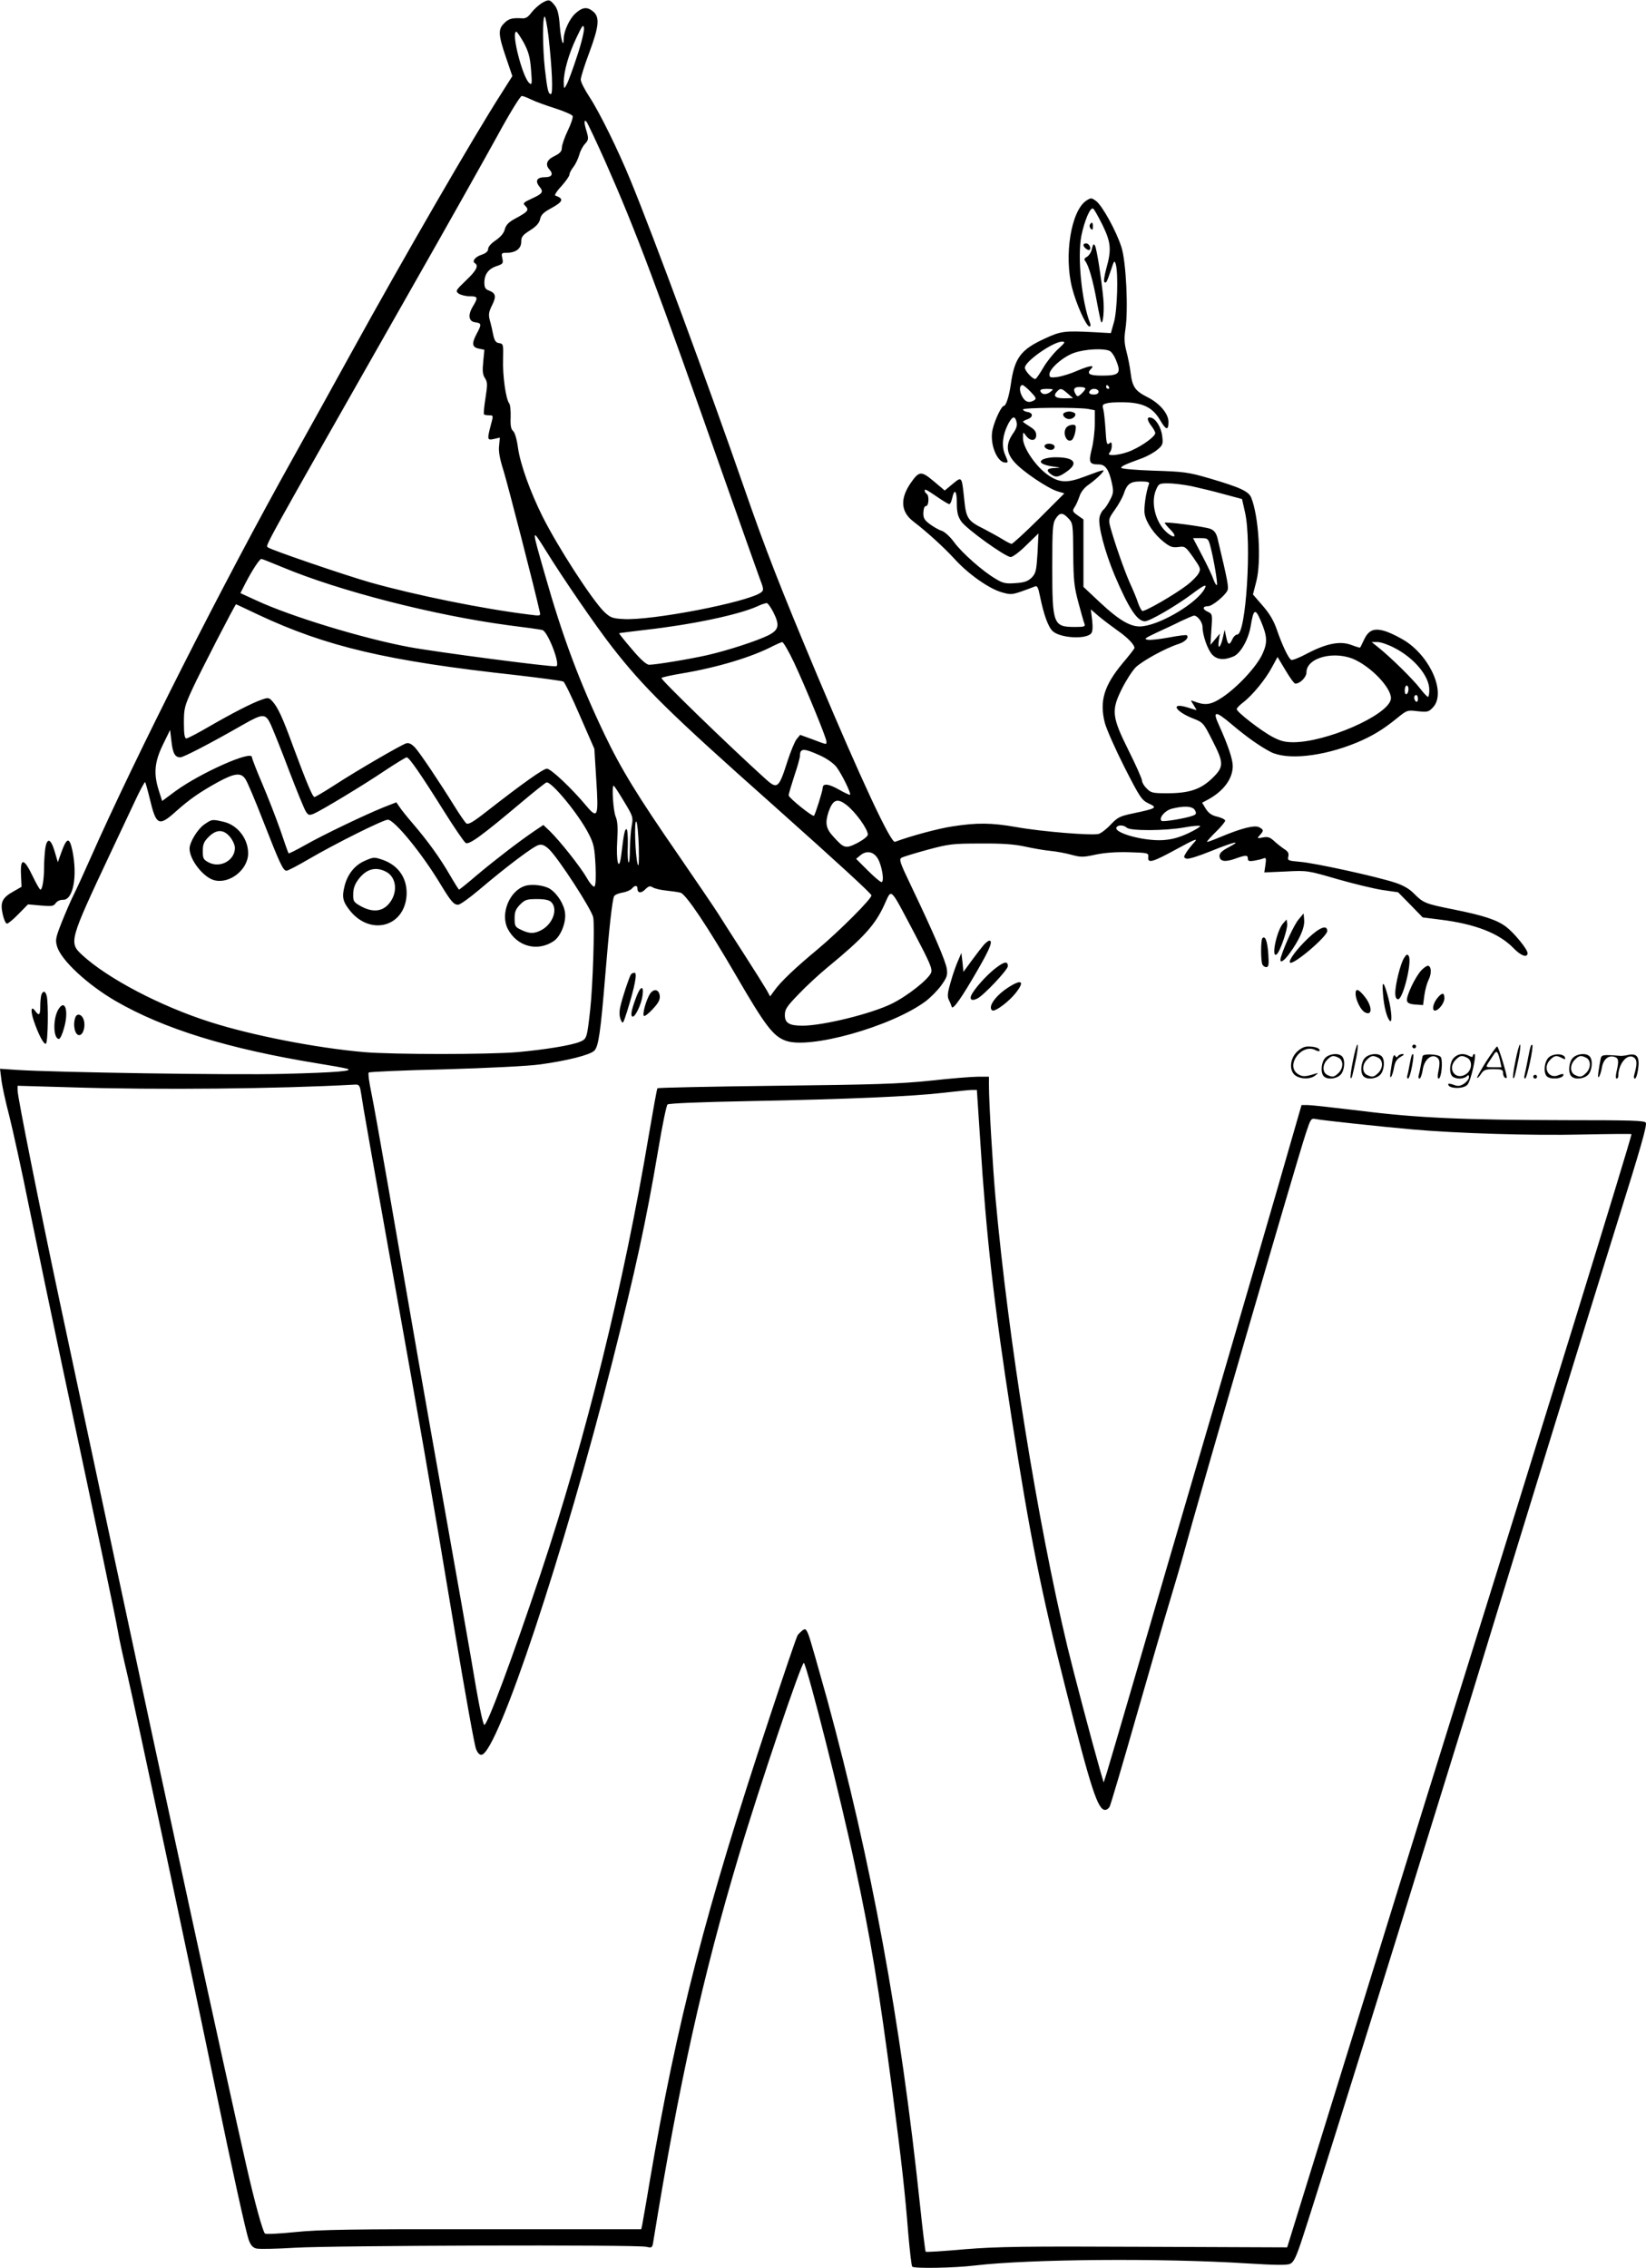 <svg version="1.0" xmlns="http://www.w3.org/2000/svg"
 width="870" height="1199" viewBox="0 0 870.972 1199.958"
 preserveAspectRatio="xMidYMid meet">
<g transform="translate(-0.697,1200.592) scale(0.1,-0.1)"
fill="#000000" stroke="none">
<path d="M2873 11991 c-17 -11 -42 -34 -55 -51 -16 -22 -30 -31 -48 -29 -54 3
-72 -2 -95 -26 -33 -32 -32 -60 9 -180 l34 -100 -57 -90 c-143 -222 -525 -883
-793 -1370 -91 -165 -230 -417 -310 -560 -371 -664 -835 -1582 -1073 -2120
-34 -77 -73 -162 -87 -190 -14 -27 -42 -92 -63 -144 -34 -86 -36 -97 -26 -132
22 -73 160 -201 309 -288 256 -148 594 -253 1072 -331 69 -11 136 -23 150 -27
49 -12 -49 -21 -335 -28 -263 -7 -1213 8 -1409 21 l-89 6 7 -55 c3 -31 22
-118 42 -194 19 -76 67 -293 105 -483 39 -190 117 -565 174 -835 199 -933 284
-1340 296 -1410 6 -38 29 -142 50 -230 37 -156 349 -1622 468 -2200 86 -416
158 -744 174 -790 10 -28 21 -41 40 -46 15 -4 107 -2 205 4 195 12 1806 17
1859 5 31 -7 32 -6 38 35 134 825 260 1396 452 2037 107 360 335 1034 344
1018 24 -44 195 -718 268 -1063 86 -400 127 -649 200 -1205 49 -374 67 -536
84 -752 8 -92 17 -171 21 -175 11 -11 224 -7 331 6 287 34 986 40 1443 11 145
-9 210 -10 226 -2 19 9 33 37 69 149 47 142 313 992 501 1598 58 187 168 545
246 795 78 250 179 579 225 730 120 394 602 1960 695 2255 117 373 152 495
146 511 -4 12 -73 14 -423 14 -541 1 -791 12 -1090 50 -134 16 -258 30 -276
30 l-33 0 -77 -267 c-42 -148 -214 -738 -382 -1313 -169 -575 -362 -1238 -431
-1475 -69 -236 -132 -452 -141 -480 l-16 -50 -19 65 c-44 154 -142 525 -173
654 -159 666 -312 1621 -380 2371 -15 169 -35 507 -35 598 l0 47 -58 0 c-31 0
-145 -9 -252 -21 -164 -17 -293 -21 -817 -27 -342 -4 -624 -10 -627 -13 -3 -2
-23 -115 -46 -249 -132 -788 -333 -1603 -574 -2325 -144 -430 -279 -795 -296
-795 -8 0 -32 120 -70 350 -12 69 -72 413 -135 765 -114 639 -172 973 -304
1735 -39 223 -79 448 -90 500 -11 52 -17 98 -13 102 4 4 185 12 402 17 233 7
440 17 505 26 140 19 265 50 287 73 22 22 33 97 58 402 20 243 36 389 46 414
3 8 22 16 43 20 21 3 44 13 51 21 16 19 30 19 30 1 0 -25 19 -27 41 -5 18 18
26 20 40 11 9 -6 41 -14 71 -17 29 -3 63 -8 75 -11 28 -5 144 -179 298 -444
151 -260 193 -315 258 -339 125 -48 557 73 739 206 26 19 64 57 84 84 31 43
36 56 31 89 -5 40 -71 193 -190 442 -59 123 -64 139 -49 147 9 5 71 24 137 42
112 30 131 33 280 33 116 1 180 -4 235 -16 41 -9 102 -20 135 -23 33 -3 84
-13 113 -21 48 -13 61 -13 125 1 48 10 108 15 177 13 102 -3 105 -4 103 -25
-4 -36 21 -29 151 42 95 52 114 59 94 37 -14 -15 -33 -39 -43 -54 -16 -26 -16
-28 0 -34 9 -4 64 13 130 40 124 50 168 60 93 20 -33 -17 -48 -31 -48 -45 0
-29 27 -35 81 -16 58 21 69 21 69 1 0 -13 7 -15 33 -11 17 3 39 8 49 12 14 6
16 1 11 -34 l-6 -40 114 5 c113 6 116 5 271 -40 87 -25 195 -51 240 -58 l83
-12 65 -66 65 -67 95 -12 c184 -23 309 -72 385 -150 39 -41 75 -54 75 -27 0
20 -70 106 -113 139 -49 37 -119 60 -278 92 -150 30 -160 34 -210 84 -24 25
-57 44 -100 58 -97 32 -425 104 -502 110 -65 6 -68 7 -63 28 4 17 -1 27 -22
40 -15 10 -39 29 -54 43 -22 20 -33 23 -59 18 -31 -6 -31 -5 -16 12 22 24 21
29 -3 42 -24 13 -94 -5 -204 -51 -38 -16 -70 -28 -72 -26 -2 2 19 25 46 52 28
27 50 54 50 60 0 6 -18 15 -41 21 -29 6 -46 18 -61 41 l-20 33 32 17 c82 45
130 110 130 177 0 36 -25 111 -74 219 -34 74 -18 75 67 3 80 -68 150 -117 207
-147 87 -45 277 -25 456 49 81 34 138 68 213 129 53 43 55 44 110 37 52 -5 58
-4 81 21 68 73 -9 259 -144 349 -28 18 -73 41 -101 51 -64 22 -95 11 -120 -42
-10 -21 -19 -40 -21 -42 -1 -2 -23 5 -47 14 -59 22 -131 8 -234 -46 -41 -22
-79 -37 -84 -33 -15 9 -49 82 -75 158 -17 49 -39 87 -76 129 l-51 59 18 70
c27 106 13 342 -27 442 -14 34 -57 54 -223 103 -110 32 -134 35 -292 40 -95 3
-173 10 -173 15 0 9 20 18 113 52 26 10 62 30 78 44 28 23 31 30 26 70 -5 48
-34 95 -61 100 -22 5 -20 -14 4 -45 11 -14 20 -31 20 -37 0 -17 -63 -64 -123
-91 -55 -26 -141 -35 -119 -13 7 7 12 23 12 36 0 20 -3 22 -14 13 -12 -10 -15
2 -19 71 -3 46 -8 95 -12 110 -7 25 -4 27 30 34 20 3 67 4 105 2 84 -6 130
-32 166 -94 31 -53 44 -56 44 -9 0 43 -45 97 -109 130 -66 33 -82 54 -91 127
-4 35 -15 88 -23 118 -11 43 -12 69 -5 115 16 100 4 359 -21 435 -27 85 -101
219 -134 244 -25 18 -27 18 -52 2 -80 -53 -119 -289 -75 -462 22 -86 75 -204
92 -204 6 0 7 8 3 18 -44 112 -68 350 -46 462 16 79 47 153 62 144 6 -3 28
-43 50 -87 45 -93 48 -130 20 -230 -10 -37 -15 -70 -10 -72 10 -7 12 -2 35 65
16 49 18 52 25 30 14 -49 8 -243 -9 -305 l-17 -60 -90 5 c-154 8 -174 6 -260
-34 -128 -59 -160 -102 -180 -246 -9 -61 -25 -110 -36 -110 -12 0 -46 -69 -59
-122 -19 -72 21 -178 67 -178 16 0 16 0 -3 45 -18 44 -12 100 17 158 23 43 36
47 45 12 5 -19 -1 -36 -20 -63 -38 -56 -35 -102 11 -152 44 -49 174 -136 225
-152 l37 -11 -134 -134 c-74 -73 -139 -133 -145 -133 -6 0 -27 11 -48 24 -21
13 -65 37 -97 54 -87 43 -96 56 -106 159 -13 122 -12 120 -61 80 l-42 -35 -58
49 c-67 56 -77 55 -122 -9 -57 -83 -53 -152 13 -203 73 -56 163 -138 217 -197
72 -80 182 -158 250 -178 48 -14 56 -13 106 4 29 10 60 22 70 26 13 6 18 -2
28 -51 20 -98 43 -162 67 -185 40 -37 176 -45 204 -12 8 10 9 34 5 71 l-7 56
43 -37 c24 -20 69 -54 100 -76 52 -36 88 -74 88 -91 0 -4 -28 -40 -62 -80 -99
-119 -124 -201 -95 -316 9 -34 56 -140 104 -235 82 -161 91 -174 128 -192 48
-22 43 -26 -80 -52 -72 -15 -84 -21 -120 -59 -22 -24 -51 -46 -64 -50 -33 -10
-303 12 -436 36 -131 23 -207 24 -336 4 -76 -11 -226 -52 -306 -82 -22 -9
-181 333 -410 877 -199 474 -275 669 -388 995 -182 525 -479 1331 -601 1627
-66 162 -166 364 -218 443 -25 38 -46 79 -46 91 0 13 20 77 45 143 53 143 57
190 18 220 -30 24 -55 21 -92 -13 -30 -27 -60 -92 -61 -130 0 -58 -15 -12 -21
65 -4 57 -11 87 -25 106 -27 35 -33 36 -71 14z m36 -173 c20 -177 25 -308 13
-308 -14 0 -19 22 -32 135 -12 111 -13 275 -1 275 4 0 13 -46 20 -102z m151
-109 c-22 -68 -47 -135 -55 -149 -14 -25 -14 -25 -15 14 0 56 27 151 68 236
30 64 36 71 39 49 2 -15 -14 -82 -37 -150z m-281 72 c25 -48 33 -76 38 -143 6
-74 5 -82 -9 -70 -36 29 -98 272 -69 272 4 0 22 -27 40 -59z m39 -300 c20 -10
77 -31 125 -46 49 -16 91 -34 94 -41 3 -8 -9 -43 -26 -78 -17 -36 -31 -76 -31
-90 0 -18 -9 -29 -37 -43 -43 -20 -53 -46 -28 -73 21 -24 12 -40 -24 -40 -42
0 -54 -18 -31 -48 25 -30 20 -38 -41 -66 -45 -21 -47 -24 -31 -39 20 -21 12
-30 -55 -66 -35 -19 -49 -34 -55 -57 -5 -20 -22 -40 -48 -58 -23 -15 -40 -34
-40 -45 0 -13 -11 -23 -34 -31 -35 -11 -53 -35 -36 -45 21 -13 8 -39 -47 -91
-55 -53 -57 -56 -39 -70 11 -7 37 -14 58 -14 44 0 46 -6 17 -54 -28 -47 -22
-80 14 -84 32 -4 33 -11 7 -59 -28 -53 -26 -72 10 -80 l30 -6 -6 -63 c-5 -49
-3 -69 9 -87 14 -22 14 -34 3 -105 -7 -45 -11 -84 -8 -87 3 -3 15 -5 28 -5 22
0 22 -1 8 -52 -20 -77 -19 -81 17 -73 l31 7 -4 -43 c-4 -31 4 -71 24 -134 21
-68 163 -618 192 -749 4 -17 0 -18 -52 -11 -247 30 -606 103 -847 171 -139 40
-525 172 -540 185 -13 13 -54 -61 747 1349 196 344 406 718 469 833 62 114
119 207 127 207 7 0 29 -9 50 -19z m393 -331 c161 -364 270 -654 634 -1690 84
-239 165 -466 179 -505 25 -66 26 -70 9 -83 -71 -51 -581 -150 -729 -140 -57
3 -68 8 -100 38 -64 63 -245 342 -327 506 -64 129 -116 272 -129 361 -6 46
-17 83 -26 90 -11 9 -15 29 -13 73 1 34 -2 67 -8 74 -17 21 -35 145 -32 233 2
78 1 82 -21 85 -17 2 -24 12 -31 43 -4 22 -12 57 -18 77 -8 31 -6 44 11 79 24
47 21 65 -15 79 -20 7 -25 16 -25 43 0 43 22 73 66 87 32 11 35 14 29 41 -6
27 -4 29 22 29 49 0 78 22 78 58 0 26 7 36 47 61 32 20 48 38 53 59 4 22 18
36 55 56 68 37 73 52 25 69 -5 2 9 25 33 50 23 26 42 53 42 60 0 8 9 26 21 41
11 14 25 43 31 64 5 20 19 47 31 59 18 20 19 27 9 62 -15 48 -16 69 -2 55 5
-5 51 -102 101 -214z m2392 -992 c-25 -24 -59 -67 -75 -95 -17 -29 -35 -56
-41 -60 -11 -7 -57 41 -57 59 0 33 148 137 197 138 19 0 16 -6 -24 -42z m277
-8 c10 -5 26 -30 35 -55 25 -63 13 -75 -76 -75 -70 0 -85 10 -57 38 20 20 -14
14 -77 -13 -31 -14 -77 -28 -101 -32 -39 -5 -44 -3 -44 14 0 30 73 94 132 114
58 20 158 25 188 9z m-420 -215 c29 -30 32 -37 20 -45 -27 -17 -49 -10 -65 21
-16 30 -14 59 3 59 4 0 24 -16 42 -35z m415 25 c3 -5 1 -10 -4 -10 -6 0 -11 5
-11 10 0 6 2 10 4 10 3 0 8 -4 11 -10z m-125 -8 c0 -5 -9 -17 -21 -28 -17 -16
-22 -16 -29 -4 -17 27 -11 40 20 40 17 0 30 -4 30 -8z m-185 -18 c-22 -17 -46
-15 -53 4 -2 8 8 12 35 12 36 -1 37 -1 18 -16z m92 -9 l28 -24 -47 -1 c-49 0
-61 13 -36 38 17 17 23 15 55 -13z m163 10 c0 -9 -9 -15 -25 -15 -24 0 -32 10
-18 23 12 13 43 7 43 -8z m-57 -91 l37 -7 0 -70 c0 -39 -7 -100 -16 -135 -18
-72 -13 -82 38 -82 34 0 53 -28 68 -97 10 -45 9 -56 -9 -90 -11 -22 -26 -45
-35 -52 -8 -7 -18 -25 -21 -41 -9 -41 27 -179 79 -304 74 -175 120 -246 161
-246 25 0 163 80 250 145 64 48 81 55 66 27 -39 -73 -221 -184 -325 -198 -60
-9 -122 26 -232 129 l-84 79 0 178 0 179 -30 21 c-28 20 -30 24 -17 44 8 11
19 37 26 57 7 23 26 47 50 63 21 15 49 39 62 53 28 31 26 30 -84 -11 -92 -35
-133 -34 -193 7 -64 43 -134 145 -134 195 0 36 0 36 16 14 22 -31 54 -29 54 3
0 19 -10 31 -35 46 -19 12 -35 23 -35 25 0 3 12 9 26 14 30 12 27 34 -4 38
-12 2 -22 8 -22 13 0 10 283 12 343 3z m324 -396 c-16 -42 -29 -131 -23 -161
8 -45 51 -108 101 -147 33 -26 46 -31 77 -27 35 5 38 3 79 -55 39 -56 41 -61
28 -85 -8 -14 -34 -41 -59 -60 -67 -52 -229 -145 -239 -138 -5 3 -15 22 -22
42 -6 20 -26 68 -44 107 -30 68 -82 217 -104 299 -9 36 -7 42 25 87 19 26 39
63 46 81 18 56 35 69 91 69 35 0 48 -4 44 -12z m225 -13 c40 -9 117 -27 170
-42 l97 -26 16 -71 c36 -157 5 -646 -41 -646 -8 0 -20 -11 -26 -25 -16 -35
-24 -31 -33 13 l-8 37 -9 -40 c-12 -54 -29 -69 -22 -19 l6 39 -25 -30 -25 -30
5 82 c6 81 5 82 -20 94 -29 13 -27 29 3 29 21 0 85 52 101 81 9 18 4 45 -52
280 -7 26 -17 40 -37 48 -30 12 -242 40 -242 32 0 -3 14 -20 32 -38 38 -39 16
-47 -25 -9 -56 52 -81 153 -54 219 15 36 18 37 66 37 27 0 83 -7 123 -15z
m-1338 -62 c26 -18 52 -33 56 -33 5 0 11 13 15 30 12 55 25 43 25 -23 0 -50 5
-71 23 -98 27 -40 233 -188 262 -189 11 0 48 28 83 63 l64 62 -5 -104 c-6 -94
-9 -107 -31 -130 -20 -19 -38 -26 -85 -29 -52 -4 -67 -1 -106 23 -67 39 -177
136 -219 193 -21 29 -49 55 -66 61 -17 5 -45 22 -64 36 -28 21 -34 32 -33 60
1 22 6 35 14 35 15 0 18 56 3 65 -5 3 -10 11 -10 16 0 11 5 9 74 -38z m687
-109 c23 -25 24 -31 25 -187 1 -140 5 -175 27 -257 14 -52 28 -103 32 -112 6
-16 0 -18 -50 -18 -115 0 -120 14 -120 315 0 204 2 234 18 258 22 34 37 34 68
1z m-2765 -171 c87 -141 262 -396 349 -508 169 -217 302 -348 851 -836 351
-313 517 -466 522 -479 5 -15 -170 -190 -286 -287 -117 -97 -196 -172 -228
-218 l-22 -30 -18 33 c-11 19 -66 107 -124 197 -58 89 -117 183 -133 208 -15
24 -110 164 -211 311 -215 311 -302 453 -390 637 -134 281 -222 517 -315 844
-73 254 -73 253 5 128z m3514 30 c18 -66 42 -205 36 -211 -3 -3 -11 10 -18 29
-6 19 -33 76 -60 127 l-48 92 40 0 c37 0 40 -2 50 -37z m-4908 -117 c301 -126
800 -254 1195 -307 87 -11 168 -22 179 -25 29 -5 99 -187 74 -192 -25 -5 -635
75 -780 102 -245 46 -626 162 -808 247 l-83 38 27 53 c33 64 74 128 84 128 4
0 54 -20 112 -44z m2596 -236 c36 -71 31 -95 -25 -124 -61 -30 -214 -80 -323
-105 -92 -21 -274 -51 -308 -51 -14 0 -45 27 -91 82 -39 45 -69 83 -68 85 2 1
66 9 142 18 248 28 491 80 589 124 22 11 46 18 51 17 6 -1 20 -22 33 -46z
m-2727 -14 c362 -170 683 -246 1369 -321 129 -15 240 -30 248 -34 7 -4 47 -86
88 -182 l76 -174 10 -163 c13 -198 8 -211 -54 -137 -75 90 -186 195 -207 195
-19 0 -125 -75 -316 -224 -75 -59 -101 -74 -111 -65 -7 6 -34 45 -60 87 -82
132 -185 286 -212 315 -19 19 -32 25 -46 21 -28 -9 -259 -143 -379 -221 -54
-35 -102 -63 -106 -63 -10 0 -41 74 -112 265 -57 157 -82 210 -111 242 -18 20
-23 20 -57 8 -52 -18 -158 -73 -281 -144 -58 -34 -111 -61 -117 -61 -9 0 -13
23 -13 82 0 76 3 89 46 182 38 83 225 446 230 446 1 0 52 -24 115 -54z m5307
-33 c35 -83 37 -115 9 -176 -30 -66 -129 -173 -210 -228 -63 -42 -92 -46 -154
-22 -17 7 -17 6 0 -20 9 -15 16 -27 15 -27 -2 0 -24 7 -50 15 -91 27 -62 -23
34 -60 51 -20 54 -24 100 -115 62 -121 62 -140 -1 -201 -61 -59 -122 -79 -238
-79 -76 0 -86 2 -108 25 -14 13 -25 32 -25 41 0 10 -32 82 -71 160 -89 179
-93 212 -35 328 21 42 53 92 72 112 35 34 156 101 227 124 35 11 57 34 44 46
-2 3 -44 -2 -91 -11 -48 -9 -99 -15 -114 -13 -24 4 -18 8 43 37 39 18 98 45
131 62 34 16 65 29 69 29 19 0 45 -35 45 -60 0 -43 27 -120 51 -146 26 -28 63
-31 113 -10 37 16 79 89 91 161 15 91 24 96 53 28z m-2470 -220 c60 -128 172
-400 172 -419 0 -18 4 -18 -73 11 l-66 24 -19 -23 c-10 -13 -31 -64 -47 -113
-48 -150 -54 -155 -122 -93 -190 172 -553 524 -546 530 4 4 53 15 108 24 190
32 372 87 484 146 20 10 41 19 47 20 6 0 34 -48 62 -107z m3178 76 c105 -54
184 -150 184 -221 0 -21 -3 -38 -7 -38 -5 1 -24 21 -43 46 -38 49 -151 160
-215 212 l-40 32 32 0 c17 0 57 -14 89 -31z m-204 -65 c98 -49 196 -161 184
-209 -21 -85 -342 -225 -516 -225 -44 0 -70 7 -109 28 -61 32 -191 133 -190
147 0 6 15 21 33 35 49 37 119 122 153 186 l30 55 42 -70 c23 -39 46 -71 52
-71 25 0 59 34 59 60 0 80 155 118 262 64z m278 -153 c0 -11 -4 -23 -10 -26
-6 -4 -10 5 -10 19 0 14 5 26 10 26 6 0 10 -9 10 -19z m50 -52 c0 -11 -4 -17
-10 -14 -5 3 -10 13 -10 21 0 8 5 14 10 14 6 0 10 -9 10 -21z m-6070 -136 c12
-27 56 -135 96 -242 41 -107 81 -205 89 -217 13 -21 18 -22 43 -12 43 19 267
154 379 230 56 37 107 68 112 68 13 0 75 -90 196 -283 55 -88 107 -164 116
-170 18 -11 83 36 299 218 63 53 121 99 128 102 24 10 172 -169 224 -272 27
-52 31 -73 36 -166 3 -68 1 -108 -6 -113 -5 -3 -24 17 -40 46 -34 59 -142 195
-195 247 l-35 33 -49 -33 c-78 -53 -202 -148 -301 -231 -50 -43 -94 -78 -96
-78 -2 0 -24 35 -49 78 -52 90 -117 180 -196 272 -31 36 -63 76 -71 89 l-16
23 -69 -27 c-103 -42 -318 -145 -413 -199 -46 -26 -86 -46 -88 -44 -2 2 -22
58 -44 124 -23 65 -66 176 -96 246 -30 70 -54 132 -54 139 0 38 -272 -83 -405
-180 l-70 -52 -17 53 c-29 90 -24 152 20 243 l39 80 7 -59 c7 -65 19 -86 47
-86 17 0 163 76 334 174 104 59 117 59 145 -1z m2904 -162 c38 -17 73 -42 89
-62 28 -37 79 -141 72 -147 -2 -2 -29 10 -60 28 -55 31 -85 34 -85 7 0 -14
-39 -139 -46 -146 -7 -7 -133 94 -134 108 0 7 14 53 30 103 17 49 30 97 30
107 0 40 20 40 104 2z m-3038 -127 c10 -14 52 -114 94 -222 87 -223 105 -262
123 -262 7 0 59 27 117 61 142 83 395 209 419 209 35 0 183 -181 281 -345 53
-87 68 -105 91 -105 10 0 59 35 110 78 141 120 289 232 316 238 18 5 32 -1 55
-22 50 -48 226 -319 234 -361 8 -45 -2 -361 -16 -488 -17 -152 -18 -155 -54
-170 -44 -19 -187 -42 -331 -55 -155 -13 -655 -13 -810 0 -255 22 -597 89
-818 160 -263 84 -540 230 -674 353 -73 67 -70 75 147 537 43 91 101 214 129
274 28 60 53 107 56 105 2 -3 13 -41 24 -86 34 -144 48 -151 139 -69 74 66
128 103 224 156 87 47 121 51 144 14z m2002 -116 c48 -79 50 -85 42 -128 -5
-25 -9 -81 -10 -124 0 -44 -3 -76 -7 -72 -4 3 -6 45 -4 91 1 49 -2 85 -7 85
-9 0 -14 -21 -28 -139 -12 -92 -28 -32 -21 78 4 70 2 104 -9 129 -12 31 -21
162 -10 162 3 0 27 -37 54 -82z m1178 -20 c48 -37 114 -129 113 -157 0 -9 -25
-28 -55 -44 -63 -32 -71 -29 -127 33 -40 43 -45 72 -26 131 23 66 46 75 95 37z
m1844 -28 c9 -17 7 -22 -12 -29 -38 -14 -158 -34 -165 -27 -15 15 17 54 54 64
66 17 111 14 123 -8z m-2943 -192 c2 -84 0 -114 -6 -93 -13 44 -19 237 -7 225
5 -5 11 -65 13 -132z m2582 100 c17 -18 204 -17 304 1 42 8 80 11 84 8 3 -4
-25 -21 -63 -39 -50 -23 -87 -33 -134 -36 -102 -6 -263 39 -245 68 9 14 39 12
54 -2z m-1317 -164 c22 -38 36 -124 19 -124 -6 0 -39 28 -73 62 l-61 61 23 19
c33 27 70 19 92 -18z m193 -394 c82 -156 96 -188 89 -209 -13 -35 -125 -124
-209 -165 -108 -53 -363 -116 -472 -116 -70 0 -93 14 -93 56 0 31 10 46 73
111 39 41 108 105 152 141 192 158 252 224 301 331 41 88 25 104 159 -149z
m-2931 -827 c3 -16 10 -59 16 -98 6 -38 69 -394 140 -790 153 -853 218 -1225
346 -1995 53 -316 102 -590 110 -608 9 -22 19 -32 30 -30 86 16 439 1080 692
2083 121 479 178 740 242 1119 21 126 43 233 49 239 6 6 172 13 438 18 528 10
860 25 1023 44 69 8 137 15 151 15 l25 0 18 -272 c32 -503 71 -854 166 -1465
96 -618 157 -924 285 -1428 135 -536 171 -645 210 -645 8 0 19 8 24 18 5 10
69 225 141 478 72 252 152 527 177 609 25 83 58 195 73 250 85 313 592 2058
646 2223 26 79 28 83 53 78 33 -7 362 -42 511 -55 240 -21 632 -33 893 -27
147 3 267 4 267 2 0 -19 -513 -1682 -915 -2966 -68 -217 -262 -840 -430 -1385
-169 -545 -345 -1114 -392 -1265 l-85 -275 -752 3 c-644 3 -780 1 -954 -13
-111 -10 -205 -16 -207 -13 -2 2 -16 114 -30 248 -103 979 -257 1815 -491
2674 -47 169 -91 324 -99 343 -13 32 -17 34 -33 22 -9 -8 -20 -18 -24 -24 -5
-5 -73 -206 -152 -445 -333 -1005 -487 -1599 -631 -2445 -19 -116 -38 -220
-40 -232 l-5 -22 -838 0 c-692 1 -864 -2 -992 -15 -85 -9 -157 -12 -161 -8
-12 12 -54 164 -98 357 -123 542 -424 1928 -711 3275 -105 492 -229 1075 -276
1295 -103 484 -224 1088 -224 1122 l0 25 278 -8 c461 -15 1106 -8 1504 14 21
2 27 -3 32 -25z M5634 9819 c-7 -11 12 -29 31 -29 19 0 38 18 31 29 -4 6 -18
11 -31 11 -13 0 -27 -5 -31 -11z M5652 9748 c-26 -26 -3 -87 26 -69 7 4 15 24
19 44 5 32 3 37 -14 37 -10 0 -24 -5 -31 -12z M5535 9651 c-8 -14 28 -31 44
-21 8 4 10 13 7 19 -9 13 -43 15 -51 2z M5531 9579 c-34 -14 -14 -31 47 -40
45 -6 45 -6 10 -8 -43 -1 -48 -13 -17 -35 24 -17 41 -13 87 21 56 42 30 71
-63 71 -22 1 -51 -4 -64 -9z M1088 7645 c-35 -24 -78 -94 -78 -128 0 -59 73
-152 130 -167 82 -22 180 56 180 142 0 78 -56 150 -130 167 -61 14 -61 14
-102 -14z m136 -66 c14 -17 26 -43 26 -58 0 -66 -77 -109 -139 -77 -28 15 -31
21 -31 60 0 36 6 50 31 75 41 41 79 41 113 0z M1934 7451 c-51 -23 -89 -71
-104 -133 -15 -59 -9 -82 31 -132 108 -130 283 -83 297 79 7 91 -40 163 -127
193 -44 15 -48 15 -97 -7z m115 -56 c59 -30 65 -117 12 -174 -36 -39 -87 -41
-146 -8 -37 21 -40 26 -39 64 0 29 9 53 28 78 42 55 91 68 145 40z M2786 7320
c-84 -26 -133 -149 -92 -228 49 -93 156 -122 242 -65 37 24 67 97 61 149 -5
46 -41 103 -80 128 -30 19 -95 27 -131 16z m138 -86 c37 -37 8 -117 -54 -149
-37 -19 -61 -19 -105 2 -32 15 -35 20 -35 61 0 35 6 49 29 73 26 26 36 29 90
29 41 0 64 -5 75 -16z M5774 10819 c-3 -6 -1 -16 5 -22 8 -8 11 -5 11 11 0 24
-5 28 -16 11z M5740 10711 c0 -12 26 -32 33 -25 9 10 -4 34 -19 34 -8 0 -14
-4 -14 -9z M5785 10692 c-3 -18 -16 -37 -26 -43 -14 -7 -17 -14 -10 -22 18
-22 41 -101 61 -211 11 -60 22 -111 24 -113 10 -11 17 64 11 125 -11 114 -35
264 -44 280 -7 12 -10 8 -16 -16z M246 7514 c-3 -26 -6 -70 -6 -99 0 -60 -9
-115 -19 -115 -4 0 -23 33 -42 73 -45 94 -65 97 -61 7 l3 -65 -40 -23 c-62
-34 -74 -58 -60 -121 6 -28 16 -51 23 -51 6 0 34 23 61 51 l50 51 67 -6 c58
-5 69 -4 80 13 7 10 24 18 38 17 54 -2 78 124 50 261 -16 74 -30 71 -61 -17
l-16 -45 -17 58 c-21 70 -41 74 -50 11z M6879 7143 c-24 -28 -75 -138 -94
-200 -11 -37 12 -27 46 20 52 72 80 135 77 175 l-3 36 -26 -31z M6797 7122
c-35 -38 -66 -190 -34 -164 18 15 59 136 55 162 l-3 22 -18 -20z M6929 7043
c-60 -57 -106 -119 -96 -129 16 -16 197 138 197 167 0 35 -40 20 -101 -38z
M6687 7043 c-9 -8 -9 -116 -1 -137 3 -9 13 -16 21 -16 13 0 15 12 11 71 -5 67
-16 97 -31 82z M5213 7008 c-11 -13 -40 -50 -64 -83 l-44 -60 -5 50 -6 50 -17
-40 c-10 -22 -28 -72 -39 -112 -17 -57 -19 -77 -11 -95 7 -13 13 -30 16 -38 5
-20 53 48 139 198 63 109 80 152 60 152 -5 0 -18 -10 -29 -22z M7437 6939
c-19 -28 -47 -140 -47 -186 0 -22 5 -33 15 -33 26 0 75 199 56 229 -7 11 -12
9 -24 -10z M5284 6891 c-41 -29 -101 -92 -129 -135 -23 -34 -11 -50 24 -32 35
18 161 152 161 171 0 26 -17 25 -56 -4z M7528 6873 c-32 -34 -81 -136 -76
-161 2 -12 15 -18 44 -20 l41 -3 7 52 c4 29 14 65 22 81 16 32 16 69 -1 75 -6
2 -23 -9 -37 -24z M3345 6850 c-10 -16 -45 -122 -55 -167 -7 -29 -6 -51 1 -70
12 -27 12 -26 35 45 40 129 54 202 39 202 -8 0 -17 -4 -20 -10z M5337 6779
c-50 -33 -87 -77 -87 -103 0 -9 5 -16 12 -16 20 0 84 49 117 90 54 67 35 80
-42 29z M7325 6748 c5 -67 20 -125 36 -142 14 -16 10 51 -7 118 -24 92 -36
103 -29 24z M3372 6727 c-24 -64 -30 -95 -18 -99 14 -4 47 66 53 112 8 57 -12
51 -35 -13z M3446 6748 c-20 -32 -41 -107 -32 -116 4 -4 25 12 47 36 30 32 39
49 37 70 -4 35 -32 40 -52 10z M7180 6750 c0 -33 27 -88 49 -99 42 -23 40 35
-5 88 -30 36 -44 39 -44 11z M226 6744 c-3 -9 -6 -36 -6 -60 0 -48 -6 -54 -26
-27 -22 31 -27 6 -9 -49 25 -74 54 -130 65 -123 11 7 14 216 4 253 -7 26 -19
29 -28 6z M7611 6724 c-22 -28 -28 -64 -11 -64 19 0 50 40 50 65 0 32 -13 32
-39 -1z M317 6668 c-31 -48 -29 -158 2 -158 6 0 18 25 26 55 27 90 7 159 -28
103z M406 6625 c-15 -40 -3 -95 20 -95 20 0 34 43 25 77 -8 32 -35 42 -45 18z
M7166 6394 c-10 -47 -15 -88 -12 -91 5 -6 9 7 30 110 7 37 10 67 6 67 -4 0
-15 -39 -24 -86z M7480 6470 c0 -5 5 -10 10 -10 6 0 10 5 10 10 0 6 -4 10 -10
10 -5 0 -10 -4 -10 -10z M8026 6394 c-10 -47 -15 -88 -12 -91 5 -6 9 7 30 110
7 37 10 67 6 67 -4 0 -15 -39 -24 -86z M8106 6469 c-3 -8 -10 -41 -16 -74 -6
-33 -14 -68 -16 -77 -3 -10 -1 -18 3 -18 10 0 46 171 38 178 -2 3 -7 -1 -9 -9z
M6869 6441 c-38 -38 -41 -101 -7 -125 29 -20 79 -20 104 0 18 14 18 15 1 10
-53 -17 -69 -17 -92 -2 -69 45 21 166 94 126 12 -6 21 -7 21 -1 0 12 -25 21
-62 21 -19 0 -39 -10 -59 -29z M7870 6389 c-28 -45 -49 -83 -47 -85 2 -3 12 7
21 21 14 21 24 25 66 25 43 0 50 -3 50 -19 0 -11 5 -23 10 -26 6 -3 10 -3 10
1 0 20 -44 164 -51 164 -4 0 -30 -37 -59 -81z m75 4 l7 -33 -42 0 c-42 0 -42
0 -28 23 8 12 21 32 29 44 15 25 22 18 34 -34z M7020 6410 c-22 -22 -27 -79
-8 -98 19 -19 66 -14 88 8 22 22 27 79 8 98 -19 19 -66 14 -88 -8z m71 0 c25
-14 25 -54 -1 -80 -23 -23 -33 -24 -61 -10 -25 14 -25 54 1 80 23 23 33 24 61
10z M7230 6410 c-22 -22 -27 -79 -8 -98 19 -19 66 -14 88 8 22 22 27 79 8 98
-19 19 -66 14 -88 -8z m71 0 c25 -14 25 -54 -1 -80 -23 -23 -33 -24 -61 -10
-25 14 -25 54 1 80 23 23 33 24 61 10z M7376 6404 c-3 -16 -8 -47 -11 -69 -8
-51 10 -26 19 27 5 27 15 42 34 53 18 10 22 14 10 15 -9 0 -20 -5 -24 -11 -5
-8 -9 -8 -14 1 -5 8 -10 3 -14 -16z M7477 6423 c-2 -4 -7 -26 -11 -48 -4 -22
-9 -48 -12 -57 -3 -10 -1 -18 4 -18 4 0 14 28 20 62 11 58 10 81 -1 61z M7535
6420 c-1 -3 -5 -23 -9 -45 -4 -22 -9 -48 -12 -57 -3 -10 -1 -18 4 -18 5 0 13
20 17 45 7 53 44 87 74 68 17 -11 19 -28 8 -80 -4 -18 -3 -33 2 -33 16 0 24
99 11 115 -12 14 -87 18 -95 5z M7700 6410 c-22 -22 -27 -79 -8 -98 7 -7 24
-12 38 -12 14 0 31 5 38 12 9 9 12 8 12 -5 0 -9 -12 -24 -26 -34 -21 -13 -32
-15 -55 -6 -16 6 -29 8 -29 3 0 -24 81 -27 102 -2 18 19 50 162 37 162 -5 0
-9 -5 -9 -10 0 -7 -6 -7 -19 0 -30 16 -59 12 -81 -10z m71 0 c29 -16 25 -65
-6 -86 -56 -37 -103 28 -55 76 23 23 33 24 61 10z M8201 6411 c-23 -23 -28
-80 -9 -99 19 -19 88 -13 88 9 0 5 -11 4 -24 -2 -54 -25 -89 38 -46 81 23 23
33 24 62 9 16 -9 19 -8 16 3 -8 22 -64 22 -87 -1z M8330 6410 c-22 -22 -27
-79 -8 -98 19 -19 66 -14 88 8 22 22 27 79 8 98 -19 19 -66 14 -88 -8z m71 0
c25 -14 25 -54 -1 -80 -23 -23 -33 -24 -61 -10 -25 14 -25 54 1 80 23 23 33
24 61 10z M8476 6401 c-3 -14 -8 -44 -11 -66 -8 -51 10 -26 19 27 8 41 35 63
66 53 22 -7 24 -21 11 -77 -5 -22 -5 -38 0 -38 5 0 9 6 9 13 0 68 51 125 85
97 15 -13 15 -35 -1 -92 -3 -10 -1 -18 4 -18 6 0 13 23 17 50 9 63 -5 84 -49
76 -17 -4 -35 -6 -41 -6 -101 8 -104 7 -109 -19z M8120 6310 c0 -5 5 -10 10
-10 6 0 10 5 10 10 0 6 -4 10 -10 10 -5 0 -10 -4 -10 -10z"/>
</g>
</svg>
